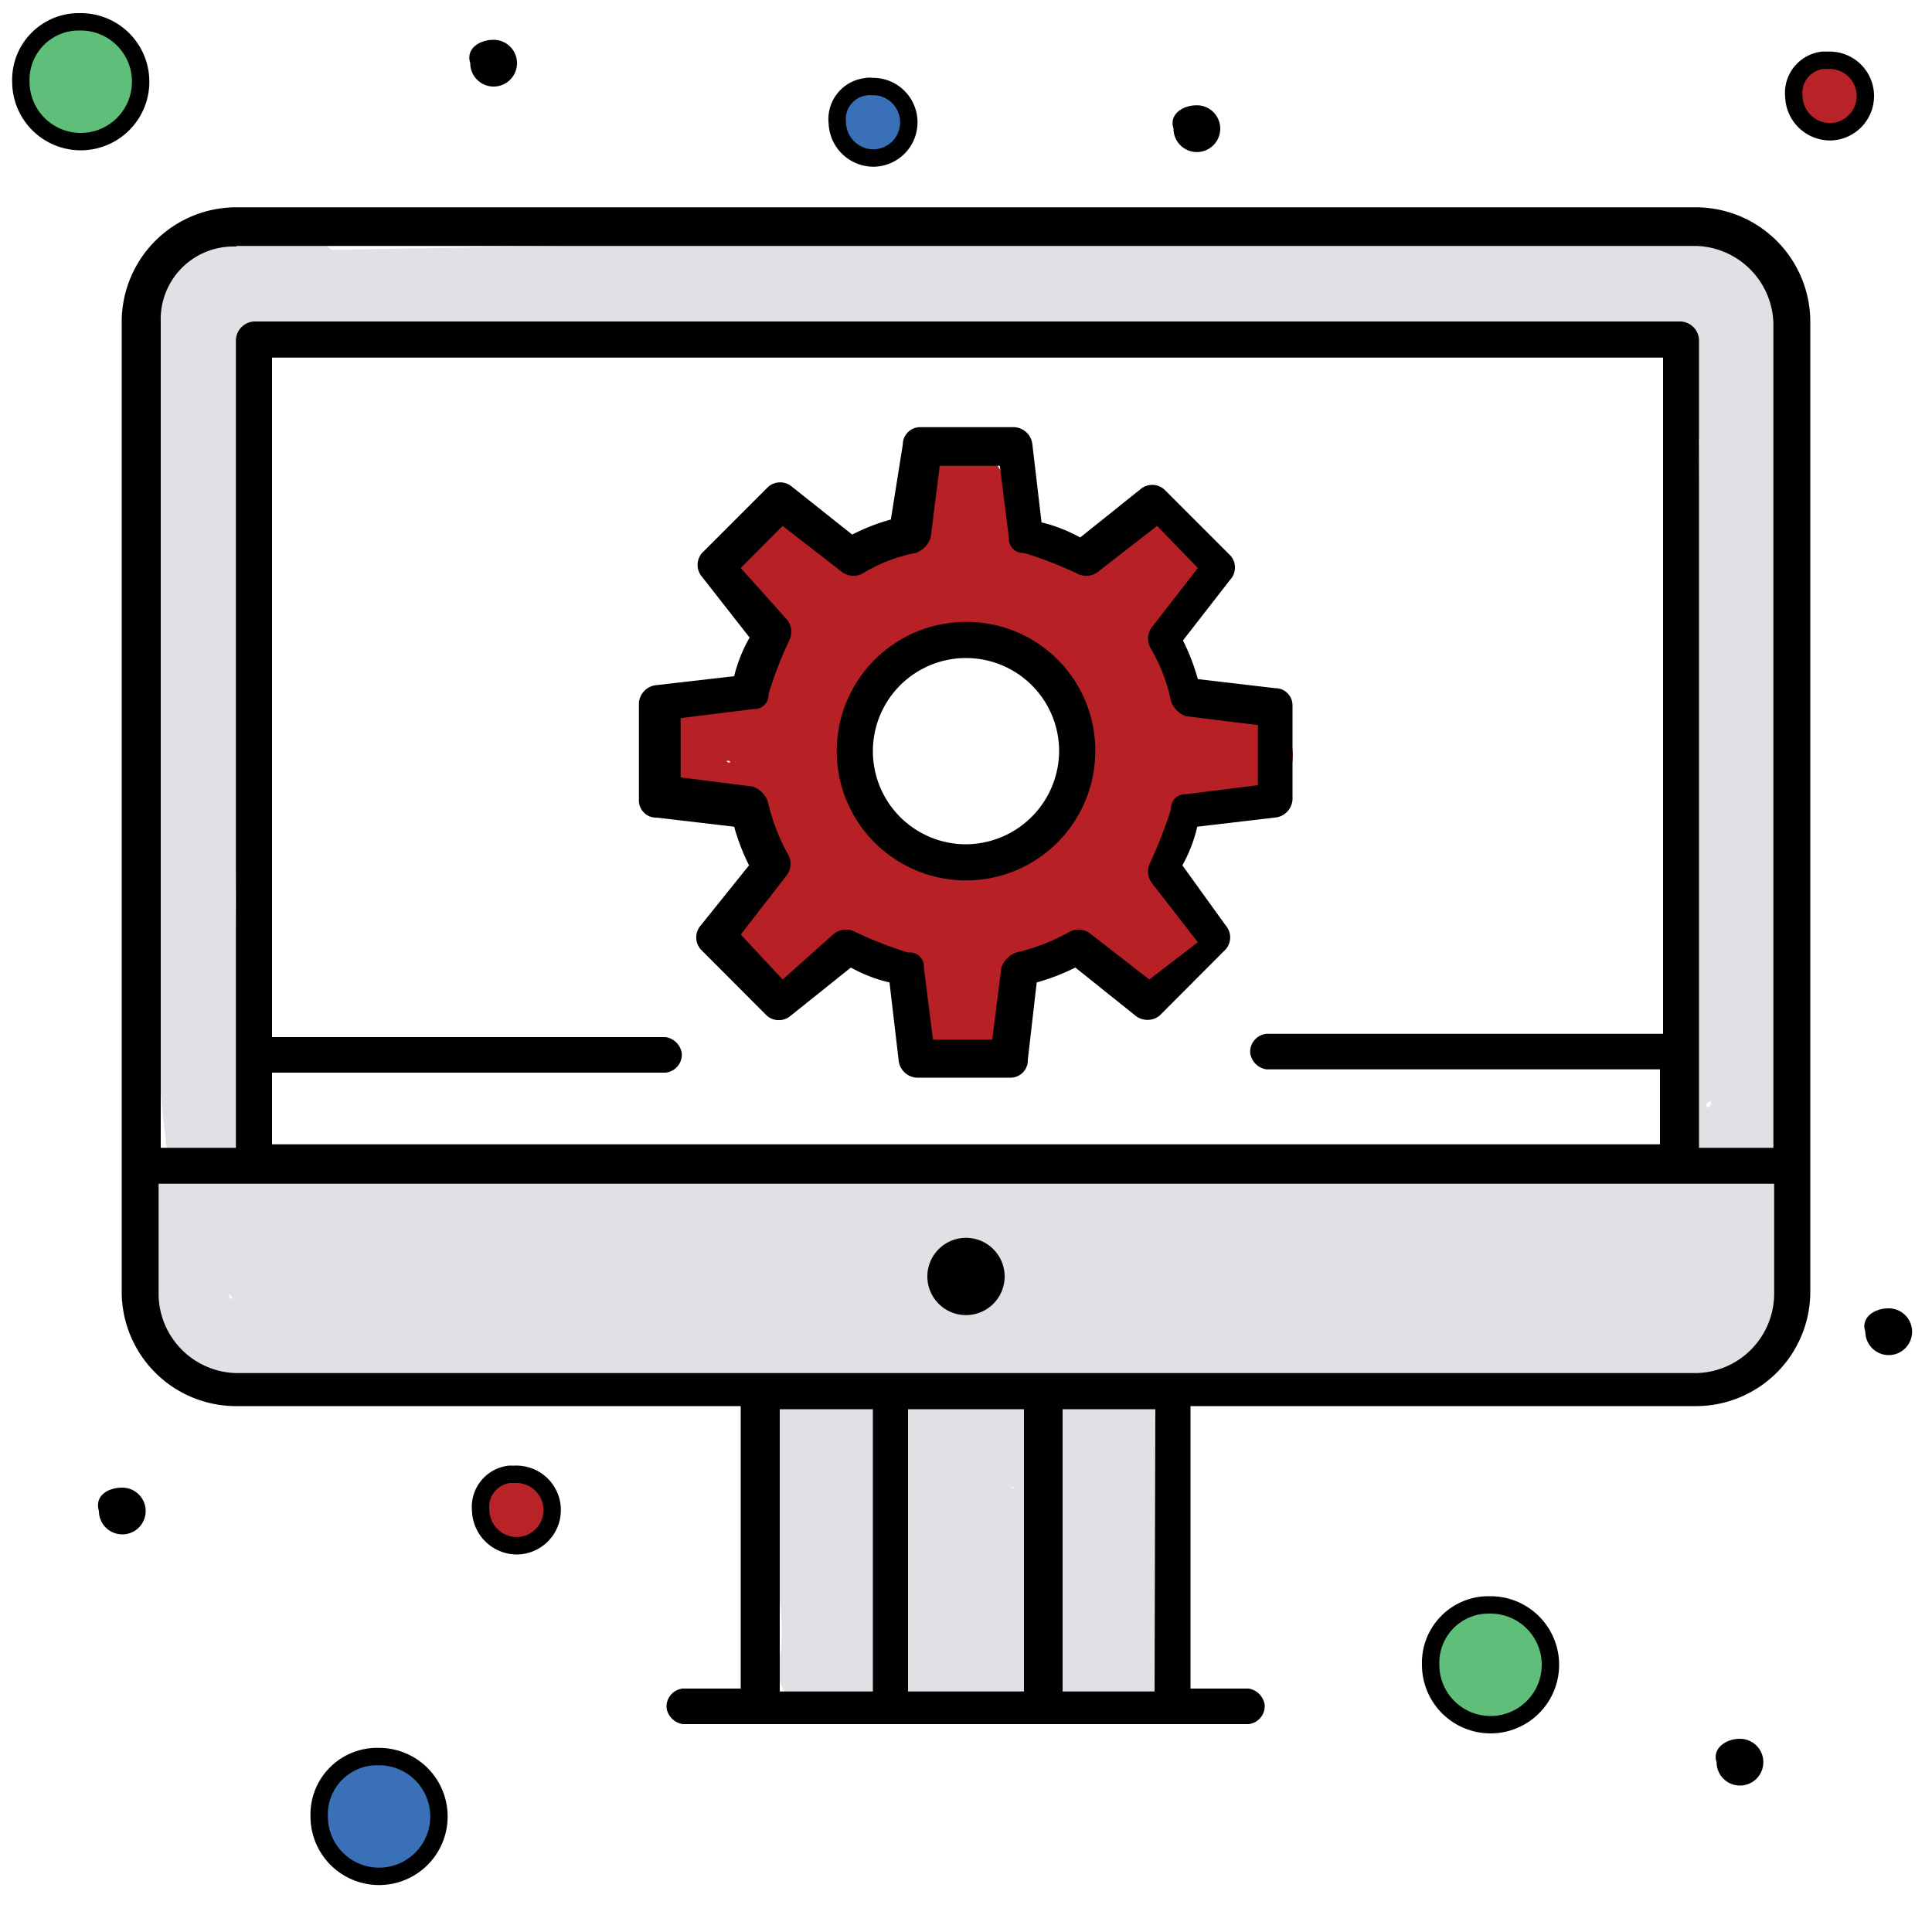 <?xml version="1.0" encoding="UTF-8"?>
<svg xmlns="http://www.w3.org/2000/svg" data-name="Layer 1" viewBox="0 0 100 100">
  <path d="M4.18,1.13a3.1,3.1,0,1,1-3.1,3.1h0A3,3,0,0,1,4,1.13h.2Z" style="fill:#5fbe7a;stroke:#010101;stroke-miterlimit:10;stroke-width:0.9px"></path>
  <path d="M77.15,83.07a3.1,3.1,0,1,1-3.1,3.1h0a3,3,0,0,1,2.9-3.1h.2Z" style="fill:#5fbe7a;stroke:#010101;stroke-miterlimit:10;stroke-width:0.9px"></path>
  <path d="M19.62,90.92a3.1,3.1,0,1,1-3.1,3.1h0a3,3,0,0,1,2.9-3.1h.2Z" style="fill:#3970b8;stroke:#010101;stroke-miterlimit:10;stroke-width:0.9px"></path>
  <path d="M45.14,4.48a1.85,1.85,0,0,1,.1,3.7,1.88,1.88,0,0,1-1.9-1.8h0a1.69,1.69,0,0,1,1.47-1.89h0A.86.86,0,0,1,45.14,4.48Z" style="fill:#3970b8;stroke:#010101;stroke-miterlimit:10;stroke-width:0.9px"></path>
  <path d="M94.65,3.12a1.85,1.85,0,0,1,.1,3.7A1.88,1.88,0,0,1,92.85,5h0a1.7,1.7,0,0,1,1.49-1.88Z" style="fill:#b72327;stroke:#010101;stroke-miterlimit:10;stroke-width:0.9px"></path>
  <path d="M90,90.58a.67.67,0,1,1-.67.67h0C89.23,90.85,89.64,90.58,90,90.58Z" style="fill:#010101"></path>
  <path d="M97.74,68.26a.67.67,0,1,1-.67.67h0C96.94,68.53,97.34,68.26,97.74,68.26Z" style="fill:#010101"></path>
  <path d="M6.51,77.47a.69.69,0,1,1-.69.69h0C5.68,77.74,6.08,77.47,6.51,77.47Z" style="fill:#010101"></path>
  <path d="M25.53,2.62a.65.65,0,1,1-.64.64h0C24.76,2.88,25.15,2.62,25.53,2.62Z" style="fill:#010101"></path>
  <path d="M61.93,6a.67.67,0,1,1-.66.66h0C61.13,6.25,61.53,6,61.93,6Z" style="fill:#010101"></path>
  <g id="_449_Develop_Development_Management_Setting" data-name=" 449 Develop Development Management Setting">
    <path d="M54.19,43c-1,1.7-4.16,2-5.94,2.11-2,.08-4.24-.53-4.68-2.73l-2.94,2.26a13.47,13.47,0,0,0,5.51,2.22c2.16.33,3.57-2.38,1.54-3.66-2.67-1.68-5.32-6-2.29-8.69,1.41-1.24,3.45-1.2,5.2-1,1.39.12,3.65,0,4.14,1.58a13.45,13.45,0,0,1,.35,2.9c.08,1,.18,2.09.24,3.13A3.8,3.8,0,0,1,55,43.6a4,4,0,0,1-1.62,1,13.13,13.13,0,0,0-3.77,2,4.77,4.77,0,0,0-1.34,2.07c-.33,1.11,0,2.23-.24,3.31l2.46-1.4-.21-.06.89.52c.19.63.28.77.26.43v-.39a5.47,5.47,0,0,0-.08-.9,5,5,0,0,0-.77-2,7.4,7.4,0,0,0-3.35-2.7c-1.26-.54-2.93-1.25-4.32-1-1.63.29-2.7,1.79-3.79,2.91l1.94-.51-.22-.07.88.52-.16-.18.52.89c-.3.68-.31.89,0,.6l.36-.32a5,5,0,0,0,.55-.67,5,5,0,0,0,.77-1.92,10.58,10.58,0,0,0-.19-4.23c-.74-3.3-4.42-3.7-7.17-4.53l1.39,2.46c0,.15-.48-.17.15,0,.42.1.87.12,1.3.23a2,2,0,0,0,2.26-.92,14.73,14.73,0,0,0,1.88-5.46A6.37,6.37,0,0,0,43,30.65a21.65,21.65,0,0,1-1.14-2.44l-3.34,1.94A9.46,9.46,0,0,0,47,32.3a7.3,7.3,0,0,0,3.92-2.24A6.61,6.61,0,0,0,52,25.16c-.19-2.55-4.15-2.59-4,0,.2,3.13,2.37,5.31,5.16,6.46a11.22,11.22,0,0,0,4.12,1.14,3.45,3.45,0,0,0,2.22-.89A2.44,2.44,0,0,0,60,31.3l.21-.25a1.11,1.11,0,0,1-.89.07l-.72-.72.1.17-.27-1v.21l1-1.73c-1.39.85-2.6,1.84-2.9,3.52A11.13,11.13,0,0,0,57,36.66,5.84,5.84,0,0,0,59.88,40a4.7,4.7,0,0,0,2.33.48c.33,0,.65-.07,1-.1h.32c.55,0,.43-.08-.36-.38l.32-2.42h-.83a13.53,13.53,0,0,0-1.56,0,4.65,4.65,0,0,0-3.3,1.64c-1.61,2-1.67,5-2.08,7.4a2,2,0,0,0,1.4,2.46h0a3.92,3.92,0,0,1,2,1V47.27c.26-.34.91.28.79-.23,0-.14-.35-.42-.45-.53a5.86,5.86,0,0,0-1.22-1,5.76,5.76,0,0,0-7.76,1.89c-1.41,2.17,2.06,4.17,3.45,2a1.72,1.72,0,0,1,2.41-.34,1.92,1.92,0,0,1,.29.28A4.82,4.82,0,0,0,59.05,51a2.91,2.91,0,0,0,3-.9,2,2,0,0,0,0-2.83,7.86,7.86,0,0,0-3.81-2l1.4,2.46c.22-1.29.43-2.58.66-3.86.11-.61.23-1.87.75-2.2s1.72,0,2.34,0a4.68,4.68,0,0,0,3-1.2A2.05,2.05,0,0,0,66.6,38,3.06,3.06,0,0,0,64,36.39c-.71,0-1.72.35-2.36,0-.8-.41-.92-1.7-1-2.47,0-.44-.25-1.37,0-1.75a2.42,2.42,0,0,1,1-.68,2,2,0,0,0,1-1.73A2.62,2.62,0,0,0,60,27.2c-1.36-.08-2.09.63-3,1.52h0c-.39-.13-.8-.23-1.19-.35a9.9,9.9,0,0,1-1.64-.63A3.42,3.42,0,0,1,52,25.16H48c.06.72.27,1.75-.21,2.38a3.74,3.74,0,0,1-2.16,1,5.33,5.33,0,0,1-4.29-1.19A2,2,0,0,0,38,29.27c.28,1.29,1.4,2.28,1.34,3.64A9.69,9.69,0,0,1,38,36.74l2.26-.92c-2.51-.63-5.58-.38-6.36,2.58a2,2,0,0,0,1.39,2.46l2.27.68a9.08,9.08,0,0,1,1.82.55c.38.23.13,0,.25.31a3.74,3.74,0,0,1,.17,1,5.46,5.46,0,0,1,0,1.51c-.18,1-1.4,1.5-1.7,2.58A2.69,2.69,0,0,0,40,50.77a2,2,0,0,0,1.94-.52l1.39-1.41c.09-.1.43-.57.58-.58-.5.05.13.34.2.38,1,.49,2.07.52,2.86,1.4.58.66.4,1.35.52,2.15a2.65,2.65,0,0,0,1.94,2.3,2,2,0,0,0,2.46-1.4h0a7,7,0,0,0,.2-1.83,4.37,4.37,0,0,1,0-1.35c.1-.28.5-.54.9-.76a34.24,34.24,0,0,0,3.85-1.88,6.1,6.1,0,0,0,2.52-5,42.71,42.71,0,0,0-.48-6.59c-.24-2-.88-4-2.76-5.07-1.71-1-4.18-1.11-6.11-1.22-4.09-.24-8.09,1.39-9.47,5.52-1.57,4.68,1.23,9.25,5.12,11.7L47.2,43a10.58,10.58,0,0,1-4.55-1.82c-1.55-1.07-3.25.7-2.94,2.26.75,3.74,4.55,5.68,8.09,5.68s7.92-.94,9.85-4.1c1.34-2.2-2.12-4.21-3.46-2Z" style="fill:#b72025"></path>
    <path d="M12.57,15.46a5.29,5.29,0,0,0,3.21.88l-1.73-3c-.05.09.31-.05.25-.08L13.3,17q30.83-.5,61.64-.78l8.45-.07c1.34,0,4.8-.63,5.6.89l1.73-3a191.63,191.63,0,0,0-30.3-.68c-10.27.51-20.52.51-30.79.22-5.68-.17-11.52,0-17.16-.76l1.73,3c.3-.62,0-.06,0,0l1.07-3.86c-1.75-.3-3.69-.49-5.29.45-1.82,1.06-2.14,3-2.11,4.94C8,22,8.6,26.58,8.68,31.22c.12,9.23-1.3,18.52-.1,27.78a2.07,2.07,0,0,0,2,2,2,2,0,0,0,2-2l-.75-22.37c-.23-6.91-.81-14,1.4-20.69L9.3,15.41,9,34.29c0,2.57,4,2.57,4,0l.35-18.88c0-2.33-3.24-2.62-3.93-.53C7.1,21.72,7.57,29,7.81,36.14L8.58,59h4c-1.05-8.13-.1-16.29.06-24.44.08-4.08-.22-8.11-.52-12.17a41.5,41.5,0,0,1-.28-6c0-.52,0-.58.49-.72a4.39,4.39,0,0,1,1.84.07c2.5.43,3.57-3.08,1.07-3.86a3.78,3.78,0,0,0-4.51,1.89,2,2,0,0,0,.73,2.73,2,2,0,0,0,1,.27c5,.63,10.14.54,15.17.7s10.29.27,15.43.28c10.2,0,20.37-.89,30.56-.78,5.71.05,11.41.41,17.09,1,1.6.18,2.35-1.8,1.72-3-1-1.92-3-2.62-5.06-2.83a67.07,67.07,0,0,0-7.23,0L64,12.29q-16.16.17-32.31.39L13.29,13a2,2,0,0,0-1,3.73,3.77,3.77,0,0,0,5.18-1.26l.05-.09a2,2,0,0,0-.73-2.73,2,2,0,0,0-1-.27,1.58,1.58,0,0,1-1.2-.38c-2.16-1.42-4.16,2.05-2,3.45Z" style="fill:#e1e1e5"></path>
    <path d="M87.28,18.06c.1.43.18.88.24,1.32l-.07-.53a16.57,16.57,0,0,1,.14,2.54l2.53-1.93H90l.48.2h0l.41.31a.17.17,0,0,1-.06-.06l.31.4a.09.09,0,0,1,0-.07l.2.48v-.08l.08.53v-.09l-.07.54a.11.11,0,0,1,0-.08l-.2.47v-.07A2,2,0,0,0,89,19l-.07,0-.48.21a2,2,0,0,0-.72.71,1.73,1.73,0,0,0-.3.9,2,2,0,0,0,.06,1,2.32,2.32,0,0,0,.59,1,2.42,2.42,0,0,0,1,.59A2,2,0,0,0,91.49,22a1.88,1.88,0,0,0,.07-.53,18.58,18.58,0,0,0-.45-4.4,2.07,2.07,0,0,0-.92-1.19,2,2,0,0,0-2.74.71,2.14,2.14,0,0,0-.2,1.55Z" style="fill:#e1e1e5"></path>
    <path d="M86.33,12.59a18.45,18.45,0,0,1-4.44,1.19l.53-.08c-.52.07-1,.12-1.57.15a2,2,0,0,0-2,2,2.06,2.06,0,0,0,2,2c2.39.23,4.78.34,7.18.35a2,2,0,0,0,0-4q-3.6,0-7.18-.35v4a20.15,20.15,0,0,0,6.54-1.4,2.21,2.21,0,0,0,1.2-.92,2,2,0,0,0-.72-2.73A1.94,1.94,0,0,0,86.33,12.59Z" style="fill:#e1e1e5"></path>
    <path d="M88,21.38q-.1,8.63-.85,17.23h4l.39-8.45h-4l-.37,28.57a2,2,0,0,0,1.47,1.93c4.36.6,3.87-4.82,4-7.67q.17-6.09.16-12.19,0-12.06-.79-24.11c-.16-2.55-4.16-2.57-4,0q.64,10.43.77,20.88v10.2c0,1.74-.06,3.48-.11,5.22,0,.83,0,1.66-.08,2.48a7.54,7.54,0,0,0-.06,1.5c.14.68-.8.17.43-.13h.81l1.47,1.93.37-28.57c0-2.59-3.88-2.57-4,0l-.39,8.45c-.12,2.6,3.78,2.53,4,0Q91.87,30,92,21.38C92,18.81,88,18.81,88,21.38Z" style="fill:#e1e1e5"></path>
    <path d="M88.8,61.08l-.14,3.59a8,8,0,0,1-.24,2.92c-.15.33,0,.14-.21.23a5.48,5.48,0,0,1-1.51.08c-1.33.06-2.67.1-4,.12-5.12.11-10.24,0-15.35-.12-10.21-.3-20.4-.76-30.61-.73q-8.58,0-17.17.4c-2.56.11-2.59,4,0,4l12.69-.08c2.57,0,2.58-4,0-4l-13.63.07a28.22,28.22,0,0,1-6.23-.22c-.51-.11-.65-.33-.49.07a6.24,6.24,0,0,1,0-1.83V62.14l-2,2,5.86.6-.53-3.93c-2.34.43-4.5,2.36-3.9,4.93.69,3,3.79,2.67,6.21,2.7l17.17.2,34.61.4,8.44.09A52.59,52.59,0,0,0,86,69.06a5.13,5.13,0,0,0,4.53-3.86,4,4,0,0,0-.51-3c-.92-1.41-2.25-1.29-3.77-1.29l-34.61-.07-38.85-.08a2,2,0,0,0-.53,3.93,56.2,56.2,0,0,0,13.11,1.47c4.41.07,8.82.06,13.23.08l27.31.14c2.57,0,2.57-4,0-4L39.1,62.23c-4.42,0-8.84,0-13.25-.07a52.29,52.29,0,0,1-12.53-1.34l-.53,3.93,58.52.12L88,64.9l-1.42-.59c.17.15-.16.44-.36.57a5.08,5.08,0,0,1-2.64.32c-2.5,0-5-.06-7.49-.09L60.4,64.93,29,64.57l-9-.1H15.76c-.26,0-.71-.12-.93,0-.41,0-.29.09.35.41V65s.86-.3,1.08-.34a2,2,0,0,0-.57-3.93L10,60.14a2,2,0,0,0-2,2v4.17a5,5,0,0,0,.86,3.53c1.61,1.82,4.75,1.73,7,1.73,5.5,0,11,0,16.5-.08v-4l-12.69.08v4q16.45-.7,32.92-.17c10.89.33,21.78.92,32.68.56,2.67-.09,5.75.09,6.91-2.86a9.92,9.92,0,0,0,.49-3.24c.07-1.59.13-3.18.19-4.78.1-2.57-3.9-2.57-4,0Z" style="fill:#e1e1e5"></path>
    <path d="M40.18,71.51a15.5,15.5,0,0,0-.36,7.62c.32,2.22.88,4.55.53,6.8a2,2,0,0,0,1.4,2.46,1.88,1.88,0,0,0,.53.07q8.28-.3,16.57-.25a2,2,0,0,0,2-2,138.9,138.9,0,0,0-.4-14.28,2,2,0,0,0-2-2l-7.19.26c-2.36.09-4.76,0-7.12.27a2.79,2.79,0,0,0-2.69,2.73,20.21,20.21,0,0,0,.4,3.56q.48,3.57,1.26,7.09a2,2,0,0,0,2.46,1.39c2.22-.49,3-2.72,3-4.76,0-1-.08-2-.12-3L48.37,76v-.65c0-.78.16-.41-1.13-.48l-1.11-.05c0,.24.06.26,0,.06,0,.21,0,.41,0,.62a7.8,7.8,0,0,1-.08,1.18c-.15,1-.59,1.91-.8,2.9-.42,1.94.2,4.33,2.33,5a3.81,3.81,0,0,0,4.59-2.81c0-.1,0-.19.06-.28a9.15,9.15,0,0,0,0-3,3.76,3.76,0,0,1,0-1.06s.24-.58.1-.35c.17-.29.21.07-.11-.06l-.36-.23q-.2-1.23-.3-.63a3.2,3.2,0,0,0-.18.74c-.25,1-.52,1.93-.73,2.91-.41,1.92,0,4.25,2.24,4.78s4.23-1.34,4.61-3.49a30.32,30.32,0,0,0,.29-3.43l.1-1.58a5.24,5.24,0,0,0,0-.79h0a1.64,1.64,0,0,1-.41.5l-1,.27H56.3l-.88-.52c-.48-.42-.11-.63-.28-.32A2.28,2.28,0,0,0,55,76l-.18,1.76-.36,3.36-.17,1.6c-.14,1.31.63-.58.67-.47h-.61a10.32,10.32,0,0,1-3.12-.89,2,2,0,0,0-2.46,1.4h0a2,2,0,0,0,1.4,2.46h0c2.22.85,6.9,2.29,7.9-1a23.38,23.38,0,0,0,.49-4L59,76c.16-1.45.07-3-1.45-3.72a2.59,2.59,0,0,0-3.39,1.39c0,.11-.08.22-.11.33a16.3,16.3,0,0,0-.37,4c0,.61-.07,1.22-.12,1.83a2.33,2.33,0,0,1-.08.59s-.14.5-.06.3.19,0,0,0h.34c.17,0,.3.19.52.32s0,.24.11,0c0,0-.09.44,0-.15a2.08,2.08,0,0,1,.13-.52,31.13,31.13,0,0,0,.89-3.82c.4-3.5-4-4.44-6.06-2.22a5,5,0,0,0-1.23,3.79c0,.56.15,1.12.19,1.68a3.14,3.14,0,0,1,0,.75c0,.15,0,.29-.07.24s.4-.05.46,0a1,1,0,0,1,.4.3s-.09-.26-.08-.15,0,.06,0-.08a4.35,4.35,0,0,1,.22-.86,15.3,15.3,0,0,0,.82-4.12c.06-1.54-.21-3.24-1.75-4a2.89,2.89,0,0,0-3.73,1.67,2.54,2.54,0,0,0-.13.45,18.71,18.71,0,0,0,0,4.61c0,.76.08,1.53.07,2.29a3,3,0,0,1-.1.67c-.16-.11.76-.33.07-.17L47,82.77c-.38-1.7-.71-3.42-1-5.14-.13-.79-.24-1.59-.34-2.38L45.5,74v-.55c-.06.17,0,.14,0-.08l-.5.83c-.64.19-.78.27-.41.23H45.9l1.8-.07,3.59-.13L58.48,74l-2-2a138.9,138.9,0,0,1,.4,14.28l2-2q-8.3,0-16.57.25l1.9,2.5a25.34,25.34,0,0,0-.36-7.82,12.74,12.74,0,0,1,.15-6.6,2,2,0,0,0-1.4-2.46h0a2,2,0,0,0-2.46,1.39Z" style="fill:#e1e1e5"></path>
    <path d="M61.2,44.79a7.6,7.6,0,0,0,.77-2l4-.47a1,1,0,0,0,.93-.93V36.55a.89.89,0,0,0-.85-.93H66l-4-.47a11,11,0,0,0-.77-2L63.68,30a.93.93,0,0,0,0-1.25l-3.42-3.42a.94.94,0,0,0-1.24,0l-3.11,2.49a8,8,0,0,0-2-.78l-.47-4a1,1,0,0,0-.93-.93H47.67a.9.9,0,0,0-.94.86V23l-.62,3.89a10.37,10.37,0,0,0-2,.78L41,25.2a.94.94,0,0,0-1.24,0l-3.42,3.42a.94.94,0,0,0,0,1.24L38.8,33a7.68,7.68,0,0,0-.8,2l-4,.46a1,1,0,0,0-.93.93v5a.89.89,0,0,0,.85.93H34l4,.47a11,11,0,0,0,.77,2l-2.5,3.11a.94.94,0,0,0,0,1.24l3.42,3.43a.94.94,0,0,0,1.24,0l3.11-2.49a7.6,7.6,0,0,0,2,.77l.47,4a1,1,0,0,0,.93.93h4.82a.9.9,0,0,0,.94-.86v-.07l.46-4a11,11,0,0,0,2-.77l3.11,2.49a1,1,0,0,0,1.25,0l3.42-3.43a.94.94,0,0,0,0-1.24ZM59.49,50.7l-3-2.33a1,1,0,0,0-1.09-.16,10.51,10.51,0,0,1-2.8,1.09,1.29,1.29,0,0,0-.77.78l-.47,3.73H48.29l-.47-3.73a.73.73,0,0,0-.67-.78H47a19.67,19.67,0,0,1-2.79-1.09,1,1,0,0,0-1.09.16L40.51,50.7l-2.17-2.33,2.33-3a1,1,0,0,0,.15-1.09,10.48,10.48,0,0,1-1.08-2.8,1.29,1.29,0,0,0-.78-.77l-3.73-.47V37.17L39,36.7a.73.73,0,0,0,.78-.68v-.09a20.23,20.23,0,0,1,1.08-2.8A1,1,0,0,0,40.67,32l-2.33-2.6,2.17-2.18,3,2.33a1,1,0,0,0,1.09.16,8.34,8.34,0,0,1,2.8-1.09,1.29,1.29,0,0,0,.77-.78l.47-3.73h3.11l.47,3.73a.73.73,0,0,0,.68.78H53a19.8,19.8,0,0,1,2.8,1.09,1,1,0,0,0,1.09-.16l3-2.33L62,29.4l-2.33,3a1,1,0,0,0-.15,1.09,8.87,8.87,0,0,1,1.09,2.8,1.29,1.29,0,0,0,.77.78l3.73.46v3.11l-3.73.47a.73.73,0,0,0-.77.69v.09a23.7,23.7,0,0,1-1.09,2.79,1,1,0,0,0,.15,1.09l2.33,3Z"></path>
    <path d="M50,32.19a6.69,6.69,0,1,0,6.69,6.69h0a6.65,6.65,0,0,0-6.61-6.69ZM50,43.7a4.82,4.82,0,1,1,4.82-4.82h0A4.85,4.85,0,0,1,50,43.7Z" style="fill:#010101"></path>
    <path d="M50,64.07a2,2,0,1,1-2,2A2,2,0,0,1,50,64.07Z" style="fill:#010101"></path>
    <path d="M87.79,10.73H12.21A5.93,5.93,0,0,0,6.3,16.64V66.87a5.92,5.92,0,0,0,5.91,5.91H38.34V87.4h-3a.94.94,0,0,0-.84,1,1,1,0,0,0,.84.84H64.62a.94.94,0,0,0,.84-1,1,1,0,0,0-.84-.84h-3V72.78H87.79a5.92,5.92,0,0,0,5.91-5.91h0V16.64A5.93,5.93,0,0,0,87.79,10.73Zm-75.58,2H87.79a4.12,4.12,0,0,1,4,4V59.41H87.94V17.58a1,1,0,0,0-.93-.94H13.15a1,1,0,0,0-.94.94V59.41H8.32V16.64A3.76,3.76,0,0,1,12,12.76h.25Zm1.87,46.65V55.52H34.45a.94.94,0,0,0,.84-1,1,1,0,0,0-.84-.84H14.08V18.51h72v35H65.55a.94.94,0,0,0-.84,1,1,1,0,0,0,.84.84H85.92v3.88H14.08ZM40.36,72.94h4.82V87.55H40.36ZM47,87.55V72.94h6V87.55Zm12.76,0H55V72.94h4.8Zm28-16.48H12.21a4.12,4.12,0,0,1-4-4v-5.8H91.83V67a4.12,4.12,0,0,1-4,4.07Z" style="fill:#010101"></path>
  </g>
  <path d="M69.43,67.92l17.26-.38c2.57-.06,2.57-4.06,0-4l-17.26.38C66.86,64,66.85,68,69.43,67.92Z" style="fill:#e1e1e5"></path>
  <path d="M26.68,76.31a1.85,1.85,0,0,1,.1,3.7,1.88,1.88,0,0,1-1.9-1.82h0a1.7,1.7,0,0,1,1.49-1.88Z" style="fill:#b72327;stroke:#010101;stroke-miterlimit:10;stroke-width:0.9px"></path>
  <path d="M25.54,2.06a1.21,1.21,0,1,1-1.2,1.2h0C24.1,2.54,24.8,2.06,25.54,2.06Z" style="fill:#010101"></path>
  <path d="M61.94,5.45a1.21,1.21,0,1,1-1.2,1.2h0C60.5,5.93,61.2,5.45,61.94,5.45Z" style="fill:#010101"></path>
  <path d="M97.75,67.72a1.21,1.21,0,1,1-1.2,1.21h0C96.3,68.21,97,67.72,97.75,67.72Z" style="fill:#010101"></path>
  <path d="M90.05,90a1.21,1.21,0,1,1-1.2,1.21h0C88.61,90.52,89.31,90,90.05,90Z" style="fill:#010101"></path>
  <path d="M6.32,77a1.21,1.21,0,1,1-1.2,1.21h0C4.88,77.43,5.58,77,6.32,77Z" style="fill:#010101"></path>
</svg>
